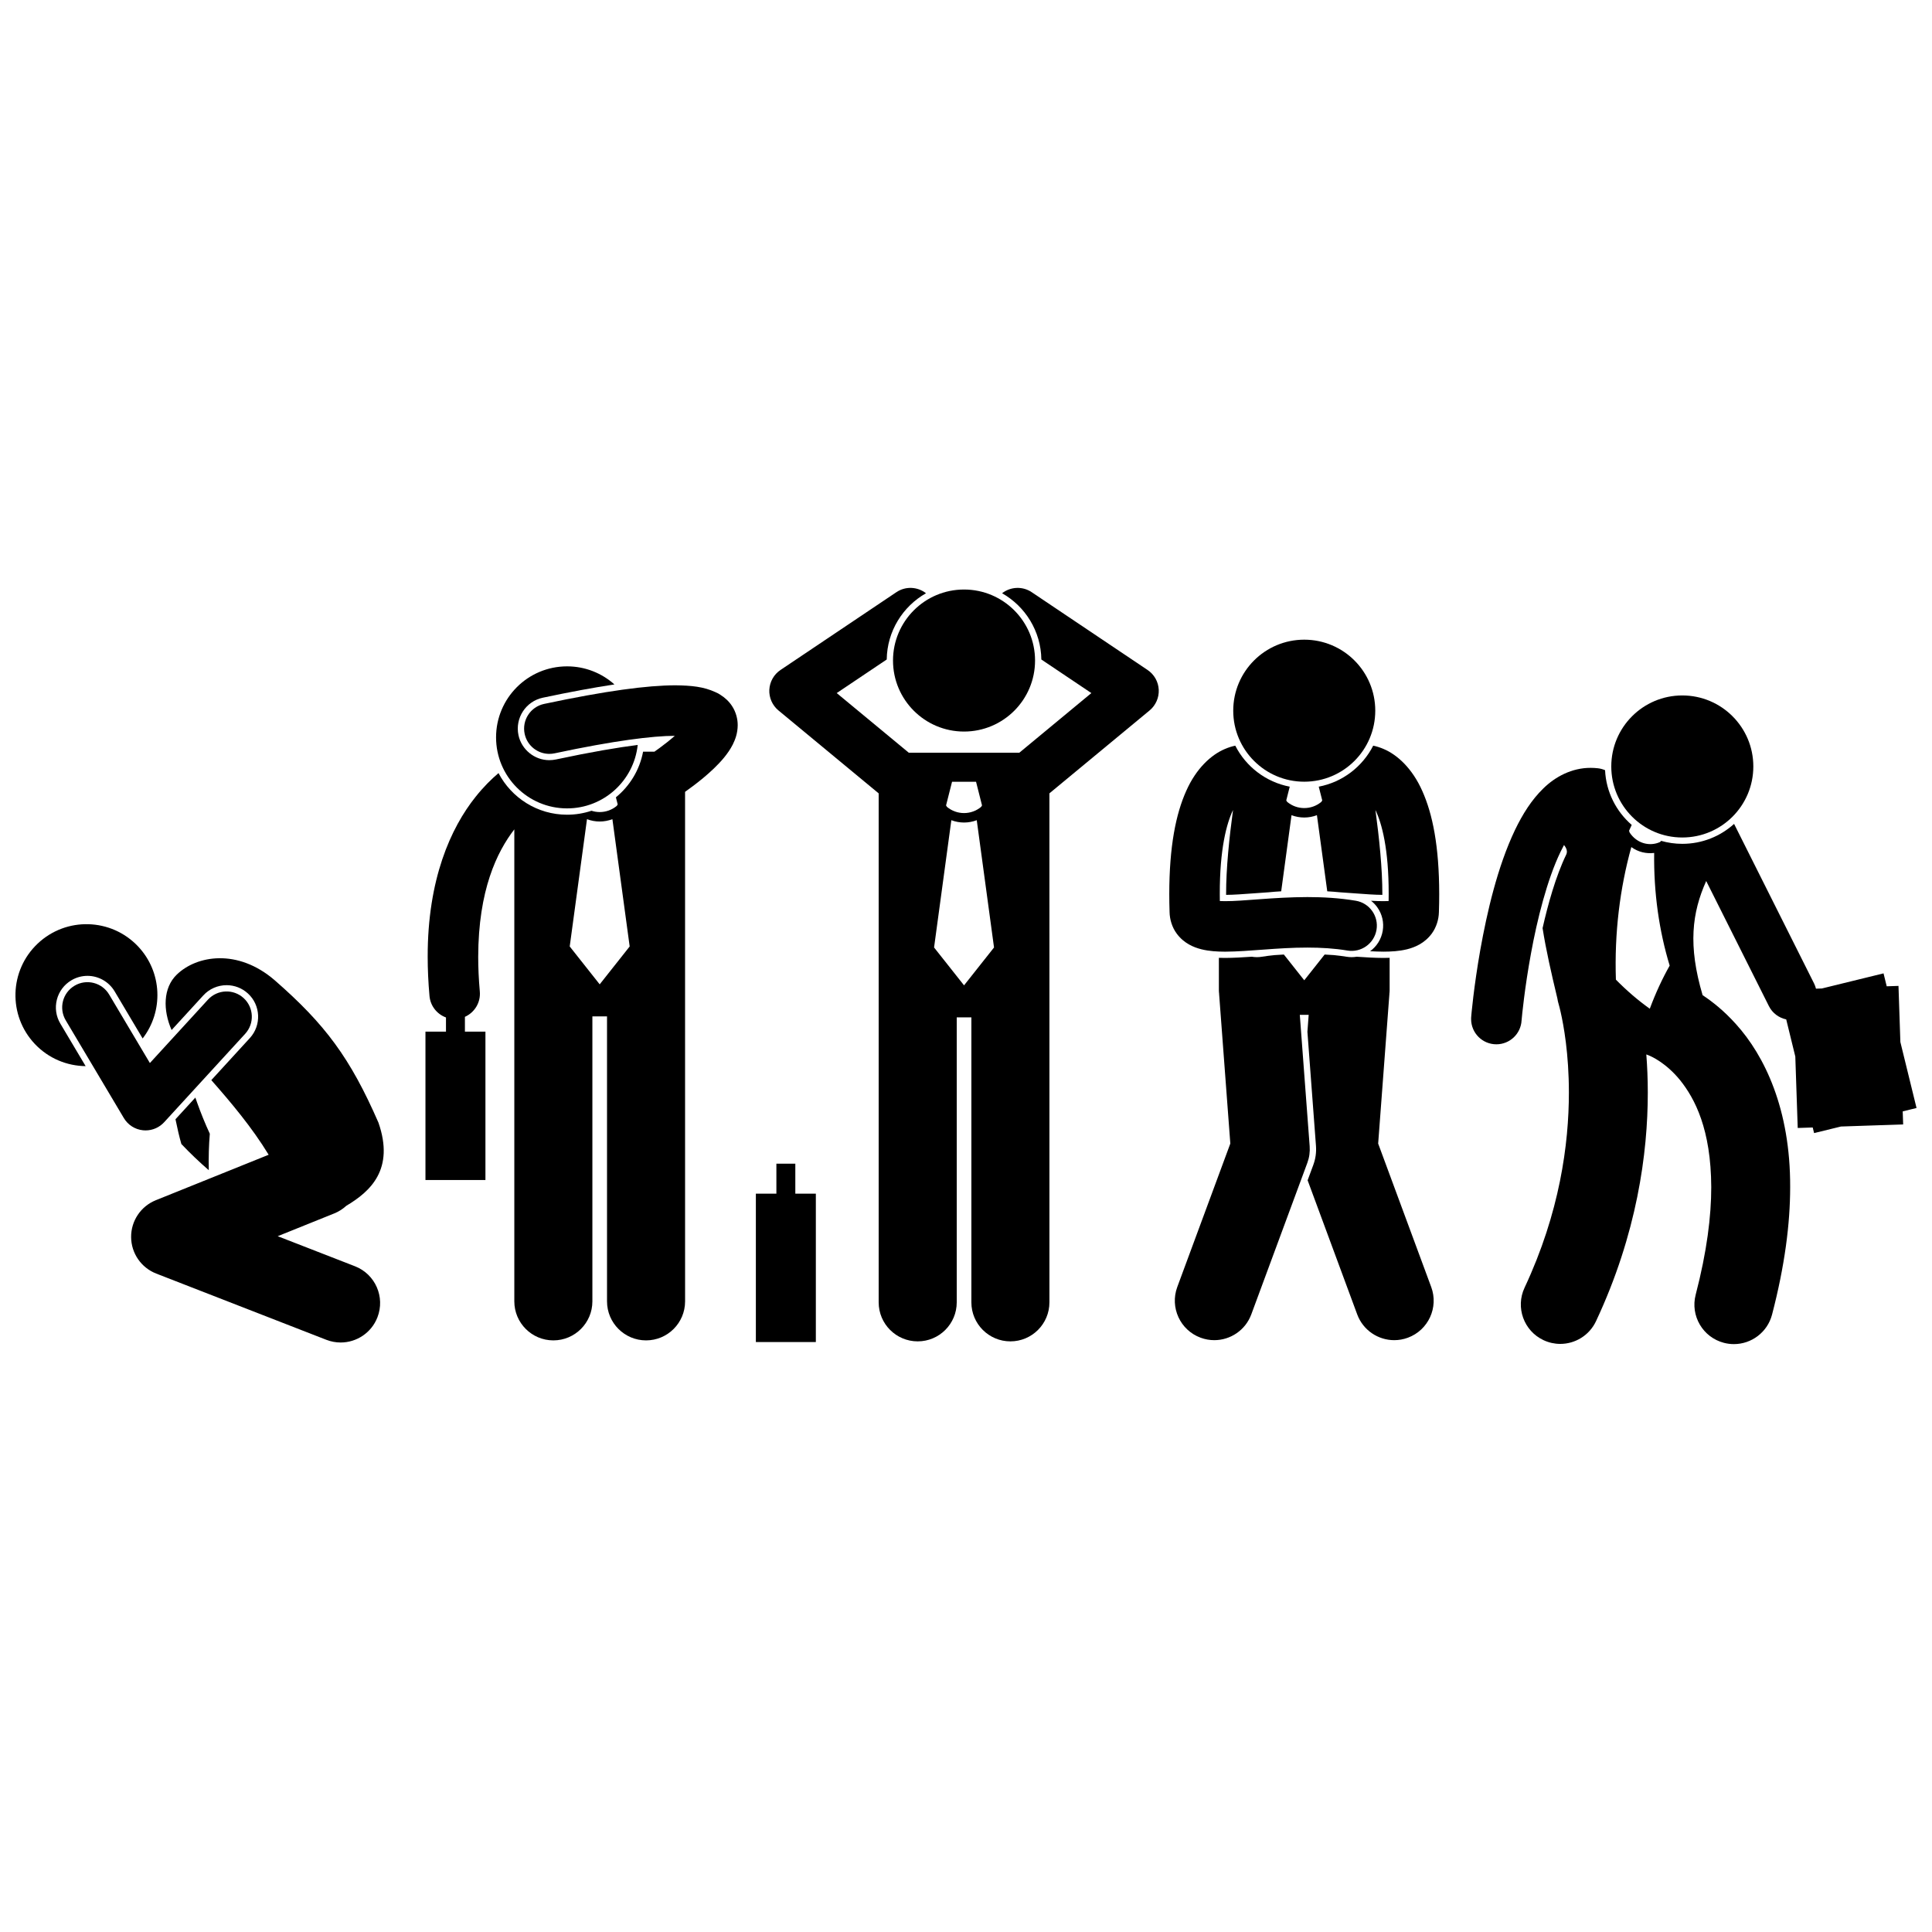 <?xml version="1.0" encoding="UTF-8"?>
<!-- Uploaded to: SVG Repo, www.svgrepo.com, Generator: SVG Repo Mixer Tools -->
<svg width="800px" height="800px" version="1.1" viewBox="144 144 512 512" xmlns="http://www.w3.org/2000/svg">
 <defs>
  <clipPath id="b">
   <path d="m533 347h118.9v154h-118.9z"/>
  </clipPath>
  <clipPath id="a">
   <path d="m148.09 388h37.906v39h-37.906z"/>
  </clipPath>
 </defs>
 <path d="m325.55 406.88v-53.031c1.332-0.945 3.035-2.207 4.789-3.66 1.883-1.574 3.824-3.34 5.531-5.402 0.848-1.039 1.652-2.16 2.336-3.508 0.664-1.348 1.277-2.981 1.293-5.094 0.016-1.621-0.473-3.523-1.488-5.059-0.859-1.324-1.984-2.297-3.133-3.016-0.188-0.129-0.383-0.25-0.586-0.359-0.008-0.004-0.016-0.008-0.027-0.012-0.223-0.121-0.449-0.223-0.676-0.316-3.133-1.445-6.348-1.758-10.602-1.809-7.508 0.016-18.352 1.449-34.793 4.93-3.617 0.77-5.922 4.324-5.156 7.938 0.668 3.148 3.445 5.305 6.539 5.305 0.461 0 0.93-0.047 1.398-0.148 15.793-3.367 26.059-4.633 31.852-4.637-1.312 1.156-2.781 2.309-4.031 3.223-0.504 0.367-0.965 0.699-1.375 0.984h-3c-0.91 4.844-3.527 9.09-7.203 12.09l0.477 1.883-0.242 0.383c-1.309 1.094-2.914 1.641-4.527 1.641-0.734 0-1.469-0.121-2.176-0.348-2.035 0.68-4.207 1.051-6.469 1.051-7.887 0-14.746-4.481-18.172-11.031-1.906 1.617-3.992 3.676-6.066 6.281-6.582 8.223-12.738 21.836-12.703 42.402 0 3.277 0.152 6.738 0.48 10.395 0.238 2.664 2.012 4.82 4.367 5.684v3.758h-5.438v39.316h15.895v-39.316h-5.438v-3.926c2.543-1.133 4.207-3.781 3.949-6.707-0.293-3.269-0.426-6.328-0.426-9.195 0.035-17.699 4.969-27.816 9.57-33.777v125.08c0 5.711 4.633 10.344 10.344 10.344 5.711 0 10.344-4.629 10.344-10.344v-75.516h3.879v75.516c0 5.711 4.633 10.344 10.344 10.344 5.711 0 10.344-4.629 10.344-10.344zm-22.625-2.019-7.945-10.039 4.578-33.73c1.086 0.406 2.227 0.617 3.367 0.617h0.004c1.141 0 2.281-0.211 3.363-0.617l4.578 33.73z"/>
 <path d="m199.34 449.2c0.047-1.598 0.133-3.184 0.262-4.746-1.262-2.719-2.379-5.496-3.387-8.316-0.152-0.422-0.301-0.844-0.445-1.27l-5.266 5.746c0.496 2.457 1.023 4.699 1.559 6.559 1.156 1.223 2.34 2.406 3.539 3.555 1.219 1.168 2.465 2.297 3.727 3.387-0.039-1.656-0.035-3.297 0.012-4.914z"/>
 <path d="m347.88 326.78c-0.105 2.102 0.797 4.148 2.418 5.492l26.559 21.98v134.88c0 5.711 4.633 10.344 10.344 10.344 5.711 0 10.344-4.629 10.344-10.344v-75.516h3.879v75.516c0 5.711 4.633 10.344 10.34 10.344 5.711 0 10.344-4.629 10.344-10.344v-97.824l-0.004-37.062 26.559-21.98c1.617-1.34 2.519-3.391 2.414-5.492-0.102-2.102-1.207-4.051-2.953-5.219l-30.715-20.621c-2.465-1.652-5.629-1.449-7.848 0.281 6.137 3.481 10.305 10.035 10.406 17.559l13.254 8.898-19.086 15.801h-29.305l-19.094-15.801 13.254-8.898c0.098-7.519 4.269-14.074 10.406-17.559-2.219-1.73-5.383-1.934-7.844-0.281l-30.719 20.621c-1.746 1.172-2.848 3.125-2.953 5.223zm59.547 68.312-7.945 10.039-7.945-10.039 4.578-33.73c1.086 0.406 2.227 0.617 3.367 0.617h0.004c1.141 0 2.281-0.211 3.363-0.617zm-3.18-37.645-0.242 0.383c-1.309 1.094-2.914 1.641-4.527 1.641-1.613 0-3.215-0.547-4.523-1.637l-0.242-0.387 1.59-6.273h6.359z"/>
 <path d="m418.3 319.05c0 10.395-8.426 18.82-18.82 18.82s-18.824-8.426-18.824-18.82 8.43-18.82 18.824-18.82 18.82 8.426 18.82 18.82"/>
 <g clip-path="url(#b)">
  <path d="m603.55 362.34c-3.637 3.285-8.449 5.285-13.723 5.285-1.957 0-3.852-0.281-5.644-0.797 0 0.016-0.004 0.039 0 0.055-0.086 0.086-0.172 0.176-0.258 0.262-1.344 0.613-2.867 0.723-4.312 0.309-1.434-0.414-2.773-1.348-3.738-2.812-0.051-0.164-0.109-0.32-0.16-0.48 0.227-0.523 0.469-1.035 0.703-1.551-4.106-3.562-6.785-8.719-7.059-14.5-0.598-0.262-1.246-0.438-1.93-0.516-0.609-0.066-1.234-0.105-1.867-0.105-5.023-0.023-9.414 2.367-12.535 5.422-3.184 3.082-5.531 6.883-7.539 11.035v0.004c-4.668 9.781-7.414 21.848-9.188 31.734-0.871 4.934-1.473 9.305-1.859 12.484-0.195 1.59-0.332 2.879-0.422 3.801-0.047 0.465-0.082 0.832-0.105 1.105-0.012 0.141-0.023 0.25-0.027 0.355-0.008 0.051-0.012 0.102-0.016 0.164 0 0.098-0.012 0.07-0.012 0.465 0 3.699 2.996 6.691 6.691 6.691 3.578 0 6.5-2.805 6.684-6.336 0-0.012 0.004-0.023 0.004-0.043 0.098-1.191 0.824-8.66 2.481-17.656 1.633-8.992 4.297-19.652 7.836-26.969 0-0.004 0.004-0.004 0.004-0.008 0.301-0.629 0.609-1.227 0.918-1.797 0.699 0.859 0.973 1.727 0.59 2.527-2.793 5.766-4.871 13.301-6.269 19.496 0.922 5.848 2.297 11.852 3.918 18.621 0.074 0.48 0.172 0.965 0.32 1.445 0 0.004 0.004 0.016 0.012 0.039 0.031 0.102 0.117 0.406 0.242 0.902 0.094 0.391 0.188 0.781 0.281 1.172 0.801 3.488 2.203 11.109 2.199 21.418-0.004 13.594-2.41 31.777-11.746 51.688-2.453 5.227-0.203 11.453 5.023 13.906 1.438 0.672 2.945 0.992 4.434 0.992 3.93 0 7.695-2.227 9.477-6.019 10.848-23.125 13.73-44.516 13.723-60.566 0-3.664-0.152-7.051-0.391-10.129 0.273 0.121 0.547 0.234 0.832 0.336 0.5 0.199 4.383 1.895 8.121 6.488 3.918 4.887 8.195 13.043 8.254 28.344 0.004 7.641-1.137 17.051-4.125 28.504-1.457 5.59 1.891 11.301 7.481 12.758 0.883 0.23 1.77 0.34 2.644 0.34 4.644 0 8.883-3.117 10.113-7.82 3.363-12.898 4.801-24.066 4.801-33.781 0.078-20.699-6.812-34.863-14.371-43.211-3.086-3.441-6.176-5.91-8.832-7.66-3.898-13.172-2.82-21.824 0.953-30.254l16.613 33.145c0.945 1.891 2.672 3.121 4.59 3.531l2.41 9.836 0.641 18.938 3.973-0.133 0.367 1.488 7.109-1.742 16.492-0.555-0.117-3.457 3.664-0.898-4.285-17.477-0.5-14.879-3.121 0.105-0.84-3.426-16.34 4.004-1.566 0.051c-0.117-0.473-0.281-0.938-0.508-1.387zm-17.07 37.559c-1.953 3.461-3.727 7.273-5.269 11.422-3.066-2.18-6.074-4.75-8.98-7.703-0.418-12.359 1.051-24.195 4.086-35.137 0.91 0.66 1.906 1.121 2.93 1.371h0.004c1.031 0.254 2.09 0.309 3.121 0.188-0.141 10.613 1.32 20.676 4.109 29.859z"/>
 </g>
 <path d="m287.85 328.9c7.273-1.539 13.539-2.699 18.98-3.516-3.332-2.981-7.727-4.793-12.547-4.793-10.395 0-18.82 8.426-18.82 18.82 0 10.395 8.426 18.82 18.82 18.82 9.715 0 17.711-7.363 18.715-16.812-5.188 0.656-12.207 1.828-21.672 3.848-0.586 0.121-1.172 0.184-1.75 0.184-3.918 0-7.359-2.789-8.176-6.629-0.953-4.512 1.938-8.961 6.449-9.922z"/>
 <path d="m354.77 452.39h-5.019v7.949h-5.438v39.316h15.895v-39.316h-5.438z"/>
 <g clip-path="url(#a)">
  <path d="m162.91 403.79c1.289-0.77 2.769-1.18 4.266-1.18 2.938 0 5.695 1.57 7.195 4.094l7.43 12.5c5.559-7.199 5.234-17.566-1.207-24.391-7.133-7.555-19.047-7.894-26.602-0.758-7.555 7.133-7.898 19.043-0.766 26.598 3.648 3.863 8.543 5.828 13.469 5.883l-6.707-11.277c-1.141-1.922-1.469-4.172-0.918-6.336 0.555-2.168 1.918-3.992 3.84-5.133z"/>
 </g>
 <path d="m216.79 403.77c-9.809-8.461-20.707-6.594-25.977-1.457-3.602 3.508-3.66 9.379-1.34 14.656l8.406-9.176c1.578-1.727 3.828-2.711 6.168-2.711 2.098 0 4.102 0.781 5.648 2.195 3.402 3.113 3.633 8.414 0.52 11.816l-10.215 11.152c5.144 5.832 10.816 12.57 15.195 19.777l-29.898 12.047c-3.981 1.605-6.574 5.465-6.551 9.762 0.027 4.293 2.664 8.125 6.664 9.684l45.07 17.547c1.246 0.484 2.531 0.715 3.793 0.715 4.184 0 8.137-2.531 9.746-6.664 2.098-5.383-0.566-11.445-5.949-13.539l-20.477-7.969 15.012-6.047c1.203-0.484 2.254-1.176 3.156-2.004 6.398-3.793 12.848-9.68 8.527-22.055-7.492-17.148-14.082-26.02-27.5-37.73z"/>
 <path d="m208.98 417.96c2.496-2.727 2.309-6.961-0.414-9.457-2.727-2.496-6.957-2.309-9.457 0.414l-15.387 16.797-10.797-18.156c-1.887-3.18-5.996-4.223-9.172-2.332-3.18 1.891-4.223 5.996-2.332 9.172l15.398 25.898c1.086 1.824 2.953 3.019 5.066 3.238 0.23 0.023 0.465 0.035 0.691 0.035 1.867 0 3.652-0.777 4.93-2.172z"/>
 <path d="m512.2 407.5c0.004-0.055 0-0.113 0.004-0.168 0.035-0.281 0.062-0.562 0.062-0.855v-8.645c-0.559 0.02-1.109 0.031-1.645 0.031h-0.016c-2.231-0.012-4.594-0.145-7.066-0.32-0.438 0.07-0.883 0.113-1.34 0.113-0.461 0-0.926-0.039-1.387-0.117-1.059-0.176-2.172-0.309-3.305-0.426-0.816-0.055-1.637-0.109-2.465-0.152l-5.402 6.824-5.402-6.824c-0.828 0.047-1.648 0.098-2.465 0.152-1.137 0.113-2.246 0.25-3.305 0.426-0.457 0.078-0.926 0.117-1.387 0.117-0.457 0-0.902-0.043-1.34-0.113-2.473 0.172-4.836 0.309-7.066 0.32h-0.016c-0.535-0.004-1.086-0.012-1.645-0.031v8.645c0 0.297 0.027 0.582 0.062 0.867 0.004 0.051 0 0.105 0.004 0.156l2.965 39.555-14.059 38.016c-2 5.418 0.766 11.434 6.184 13.434 1.195 0.441 2.422 0.652 3.625 0.652 4.25 0 8.246-2.613 9.809-6.832l14.852-40.156c0.527-1.434 0.73-2.887 0.617-4.41l-2.613-34.816h2.352l-0.336 4.496 2.266 30.199c0.133 1.773-0.102 3.445-0.719 5.117l-1.492 4.035 13.141 35.535c1.559 4.219 5.559 6.832 9.809 6.832 1.203 0 2.43-0.211 3.625-0.652 5.418-2.004 8.184-8.02 6.18-13.434l-14.059-38.016z"/>
 <path d="m510.61 396.2c2.113-0.012 4.121-0.109 6.262-0.629 2.07-0.516 4.656-1.578 6.562-4.16 1.246-1.688 1.852-3.816 1.891-5.656 0.059-1.672 0.082-3.277 0.082-4.816-0.012-12.699-1.754-21.242-4.481-27.316-2.68-6.059-6.676-9.598-10.16-11.094-1.051-0.465-2.012-0.746-2.852-0.922-2.828 5.562-8.121 9.664-14.43 10.867l0.926 3.648-0.242 0.383c-1.309 1.094-2.914 1.641-4.527 1.641s-3.215-0.547-4.523-1.637l-0.246-0.387 0.922-3.648c-6.309-1.203-11.598-5.305-14.43-10.863-0.84 0.176-1.801 0.457-2.852 0.922-3.484 1.5-7.484 5.035-10.16 11.094-2.723 6.078-4.469 14.621-4.481 27.316 0 1.543 0.023 3.148 0.082 4.816 0.039 1.84 0.641 3.973 1.891 5.656 1.906 2.582 4.492 3.644 6.562 4.16 2.137 0.52 4.148 0.617 6.262 0.629 6.328-0.027 13.91-1.098 21.816-1.086 3.574 0 7.164 0.211 10.602 0.785 3.644 0.609 7.094-1.852 7.707-5.496 0.609-3.644-1.852-7.094-5.496-7.703-4.391-0.734-8.711-0.969-12.809-0.969-8.965 0.012-17.082 1.113-21.816 1.082-0.52 0-0.988-0.012-1.398-0.031-0.012-0.629-0.016-1.242-0.016-1.844-0.02-11.996 1.816-18.758 3.512-22.285-0.992 7.309-1.848 15.516-1.836 22.281v0.211c1.957-0.004 4.512-0.195 7.465-0.414 1.219-0.09 2.492-0.184 3.805-0.27 1.082-0.109 2.191-0.195 3.328-0.258l2.738-20.172c1.086 0.406 2.227 0.617 3.367 0.617h0.004c1.141 0 2.281-0.211 3.363-0.617l2.738 20.172c1.137 0.062 2.246 0.152 3.328 0.258 1.312 0.086 2.586 0.18 3.805 0.27 2.953 0.219 5.512 0.41 7.469 0.414v-0.211c0.012-6.766-0.848-14.973-1.836-22.281 1.695 3.527 3.531 10.289 3.512 22.285 0 0.602-0.004 1.219-0.016 1.844-0.41 0.02-0.879 0.035-1.395 0.031-0.957 0.004-2.059-0.035-3.266-0.105 0.625 0.488 1.184 1.066 1.656 1.73 1.301 1.82 1.809 4.035 1.441 6.234-0.375 2.254-1.617 4.16-3.348 5.41 1.199 0.062 2.383 0.109 3.516 0.113z"/>
 <path d="m508.46 332.34c0 10.395-8.426 18.82-18.82 18.82s-18.82-8.426-18.82-18.82c0-10.395 8.426-18.82 18.82-18.82s18.82 8.426 18.82 18.82"/>
 <path d="m608.65 347.12c0 10.395-8.43 18.824-18.824 18.824s-18.82-8.43-18.82-18.824 8.426-18.82 18.82-18.82 18.824 8.426 18.824 18.82"/>
</svg>